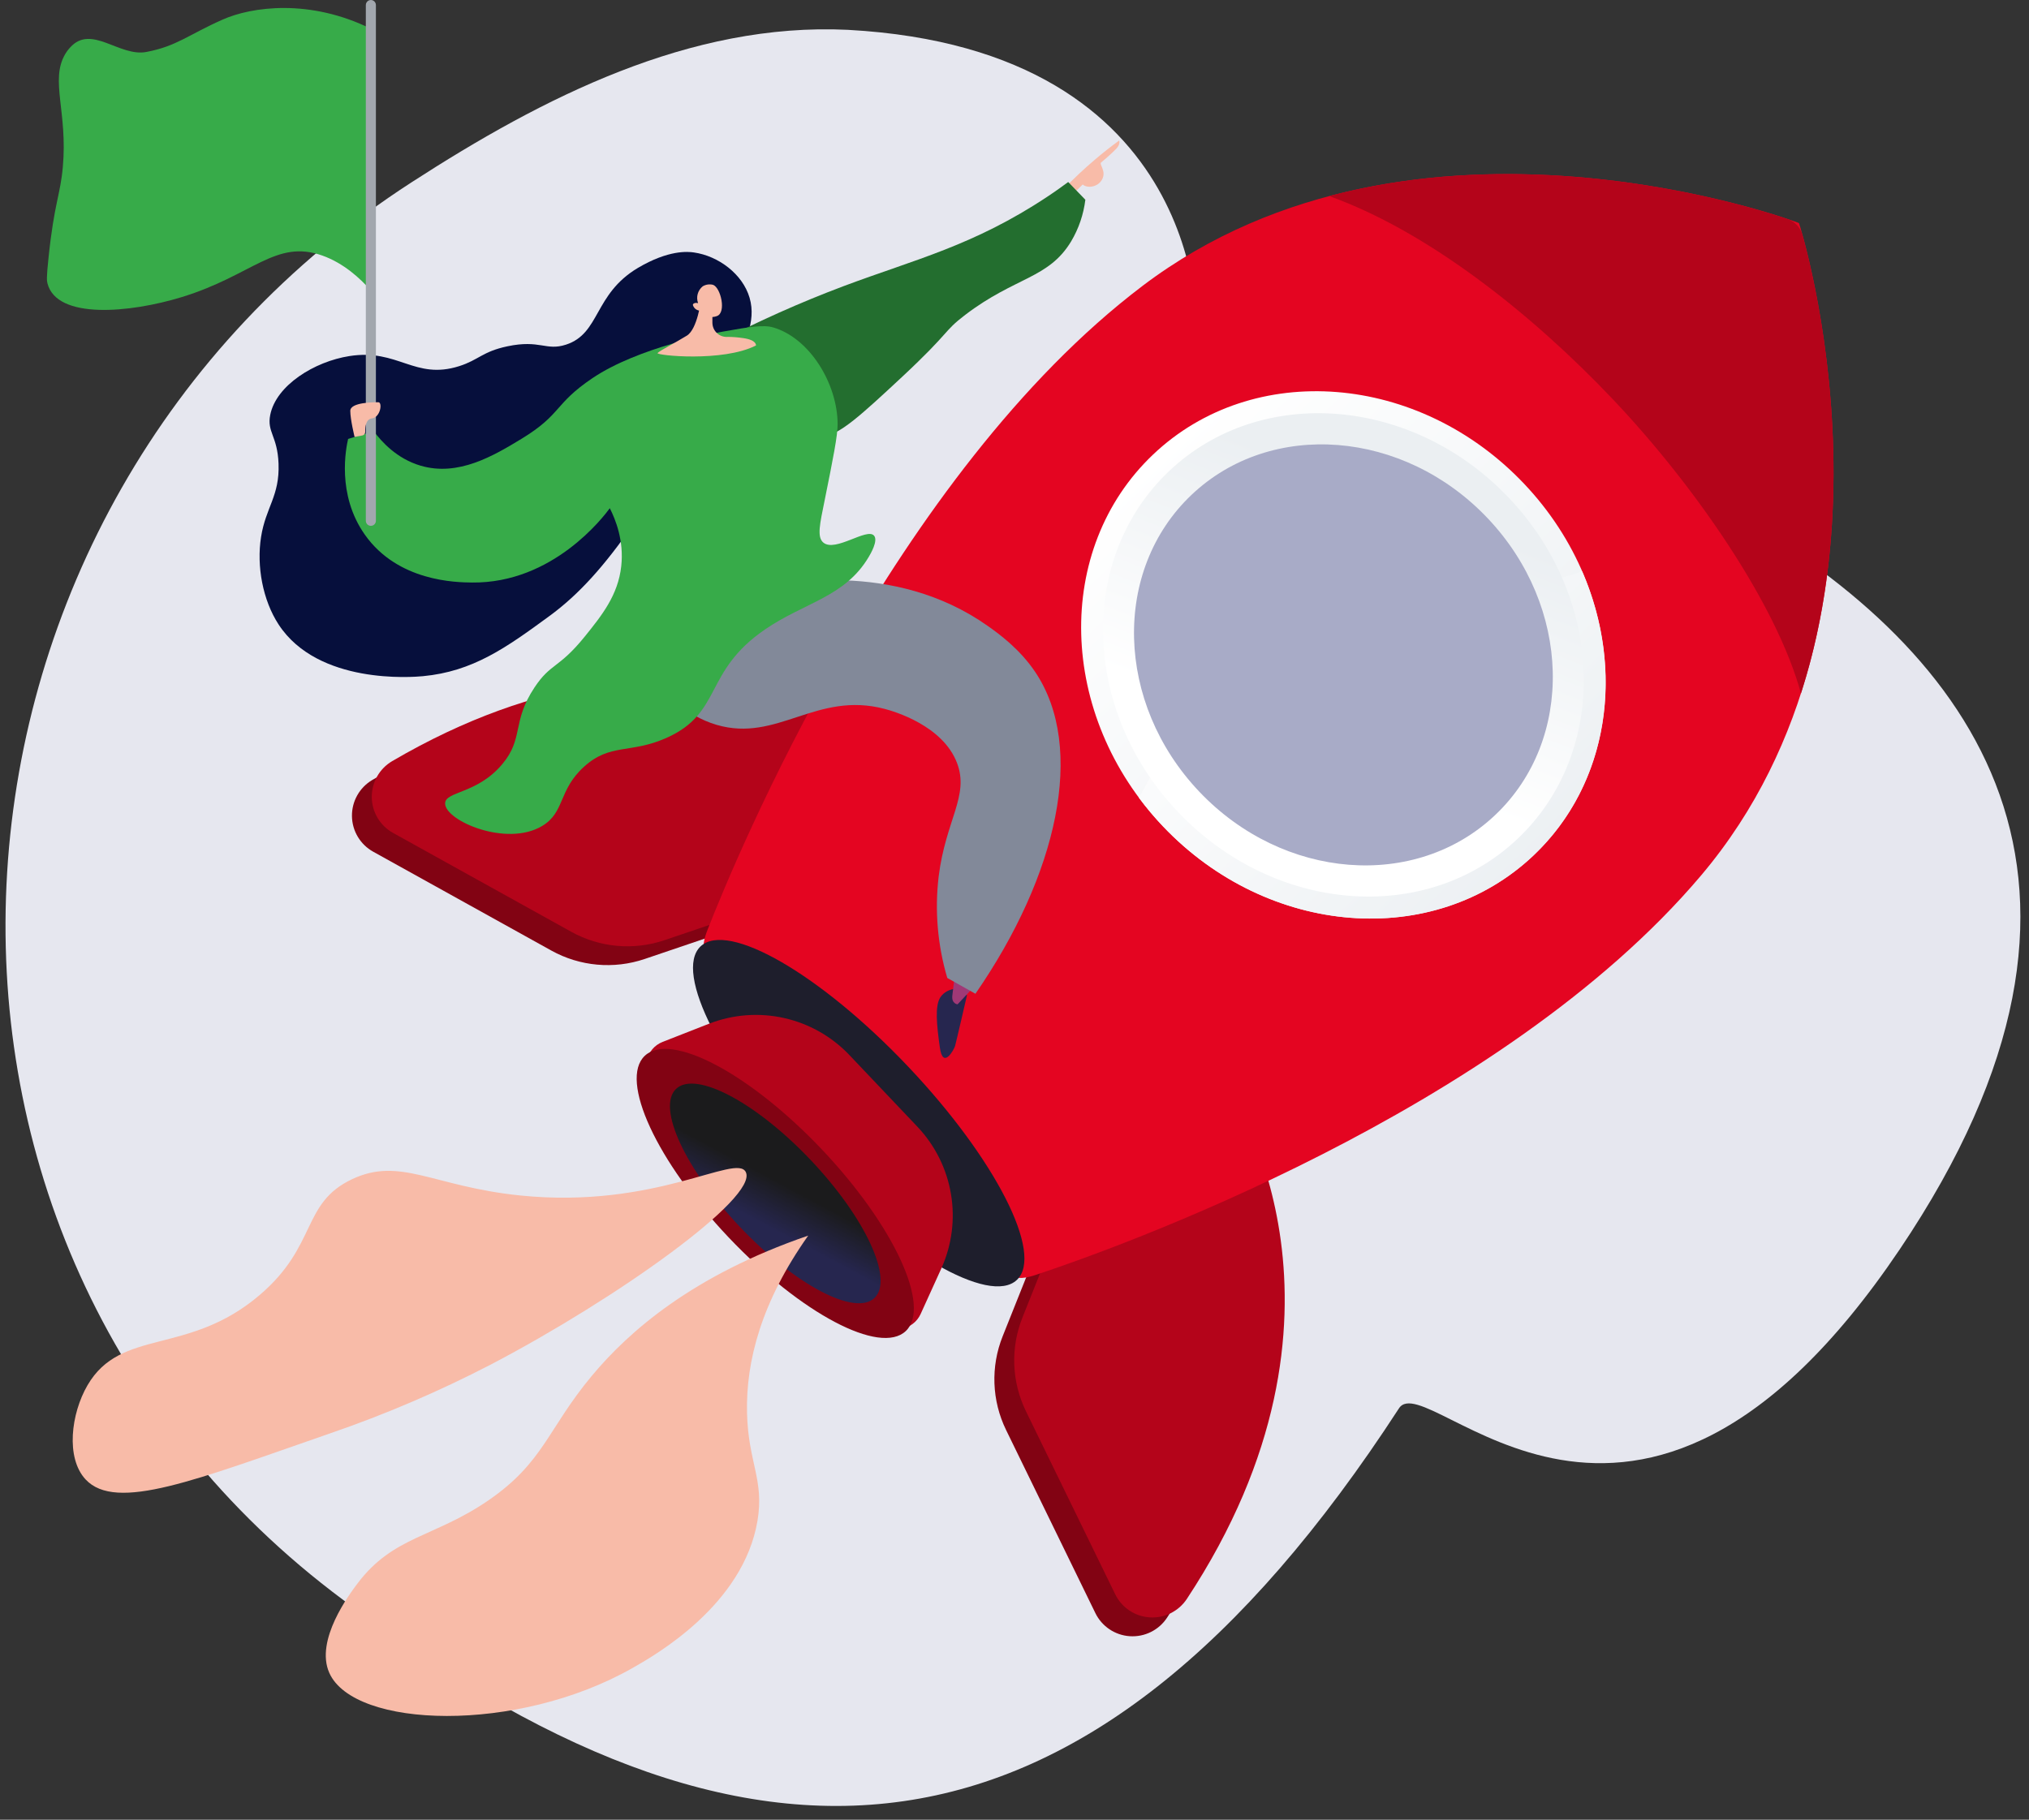 <svg xmlns="http://www.w3.org/2000/svg" width="136" height="122" viewBox="0 0 136 122">
    <rect x="0" y="0" width="136" height="122" fill="#333333" stroke="none"/>
    <defs>
        <linearGradient id="bf4z7ympua" x1="49.964%" x2="49.964%" y1="100.032%" y2=".036%">
            <stop offset="0%" stop-color="#EBEFF2"/>
            <stop offset="100%" stop-color="#FFF"/>
        </linearGradient>
        <linearGradient id="jo8xyl3xtb" x1="90.093%" x2="8.351%" y1="75.255%" y2="10.881%">
            <stop offset="0%" stop-color="#EBEFF2"/>
            <stop offset="100%" stop-color="#FFF"/>
        </linearGradient>
        <linearGradient id="vm7m01nofc" x1="81.358%" x2="31.695%" y1="33.085%" y2="59.896%">
            <stop offset="0%" stop-color="#EBEFF2"/>
            <stop offset="100%" stop-color="#FFF"/>
        </linearGradient>
        <linearGradient id="mp2np4r93d" x1="56.703%" x2="31.746%" y1="43.436%" y2="67.99%">
            <stop offset="0%" stop-color="#1B1B1C"/>
            <stop offset="100%" stop-color="#26264F"/>
        </linearGradient>
        <linearGradient id="3i1tbkc95e" x1="-187.288%" x2="-20.745%" y1="-294.599%" y2="-67.004%">
            <stop offset="0%" stop-color="#311944"/>
            <stop offset="100%" stop-color="#A03976"/>
        </linearGradient>
    </defs>
    <g fill="none" fill-rule="evenodd">
        <g fill-rule="nonzero">
            <g>
                <g>
                    <g>
                        <path fill="#E6E7EF" d="M22.27 106.71C-9.4 82.39-5.94 33.89 27.59 12.22 36.39 6.53 46.26 1.49 56.83 2c24.25 1.32 23.39 20.29 23.39 20.29s80.45 12 47.11 61.48c-17.77 26.37-31.63 7.68-33.56 10.65-21.09 32.47-43.66 33.67-71.5 12.29z" transform="translate(-339 -2343) translate(250 2231) translate(0 112) translate(89)"/>
                        <g transform="translate(-339 -2343) translate(250 2231) translate(0 112) translate(89) translate(3)">
                            <path fill="#820313" d="M78.317 74.809s9.564 14.448-3.096 33.653c-.55.83-1.5 1.301-2.493 1.235-.993-.065-1.874-.658-2.309-1.553l-5.982-12.27c-.96-1.968-1.044-4.249-.232-6.281l4.164-10.436 9.948-4.348zM55.726 50.986s-13.92-10.323-33.77 1.305c-.857.505-1.378 1.43-1.365 2.425.013.994.557 1.905 1.427 2.387l11.936 6.625c1.913 1.063 4.187 1.268 6.26.565l10.641-3.609 4.871-9.698z"/>
                            <path fill="#B4041A" d="M79.646 73.548s9.573 14.448-3.096 33.653c-.55.829-1.5 1.3-2.493 1.234-.992-.066-1.873-.658-2.308-1.552l-5.982-12.27c-.96-1.97-1.045-4.252-.232-6.286l4.163-10.436 9.948-4.343zM57.056 49.725s-13.92-10.32-33.771 1.305c-.857.505-1.378 1.43-1.365 2.425.013.994.558 1.905 1.427 2.387l11.938 6.625c1.913 1.063 4.186 1.268 6.258.565l10.65-3.609 4.863-9.698z"/>
                            <path fill="#E40521" d="M73.582 19.166c18.314-13.872 43.988-4.247 43.999-4.211.034.01 8.28 26.16-6.543 43.717-13.445 15.92-39.597 25.142-44.61 26.8-.54.179-1.403.405-1.635-.113-4.488-10.082-11.44-17.04-20.353-21.453-.492-.244-.208-1.08-.007-1.59 1.902-4.851 12.507-30.546 29.15-43.15z"/>
                            <path fill="#B4041A" d="M105.114 26.776c-5.466-5.763-12.426-11.27-19.017-13.63 13.601-3.607 27.32.396 30.696 1.528.5.167.883.572 1.024 1.08.952 3.431 4.22 17.343-.104 30.734-1.624-5.974-7.133-13.947-12.6-19.712z"/>
                            <ellipse cx="87.046" cy="43.906" fill="url(#bf4z7ympua)" rx="16.683" ry="18.525" transform="rotate(-43.48 87.046 43.906)"/>
                            <path fill="url(#jo8xyl3xtb)" d="M80.399 45.077c8.353-6.267 15.134-4.185 22.65-6.772 2.875 6.629 1.82 14.227-3.259 19.044-6.691 6.34-17.81 5.461-24.852-1.962-.567-.598-1.097-1.23-1.59-1.893 1.483-2.86 3.394-5.671 7.05-8.417z" style="mix-blend-mode:multiply"/>
                            <ellipse cx="87.046" cy="43.906" fill="url(#vm7m01nofc)" rx="15.292" ry="16.98" transform="rotate(-43.48 87.046 43.906)"/>
                            <ellipse cx="87.046" cy="43.906" fill="#A8ABC7" rx="13.32" ry="14.791" transform="rotate(-43.48 87.046 43.906)"/>
                            <ellipse cx="54.558" cy="74.63" fill="#1E1E2C" rx="4.552" ry="15.407" transform="rotate(-43.48 54.558 74.63)"/>
                            <path fill="#B4041A" d="M53.942 70.743l4.55 4.796c2.418 2.552 3.05 6.315 1.597 9.517l-1.381 3.04c-.238.524-.722.895-1.29.99-.568.096-1.147-.098-1.543-.516L40.787 72.659c-.397-.418-.56-1.006-.434-1.569.125-.562.522-1.025 1.058-1.236l3.108-1.218c3.277-1.28 7.004-.447 9.423 2.107z"/>
                            <ellipse cx="48.965" cy="80.012" fill="#820313" rx="4.296" ry="12.714" transform="rotate(-43.48 48.965 80.012)"/>
                            <ellipse cx="48.965" cy="80.012" fill="url(#mp2np4r93d)" rx="3.264" ry="9.662" transform="rotate(-43.48 48.965 80.012)"/>
                            <path fill="#F8BBA8" d="M46.989 78.58c.846 1.71-8.634 8.476-17.06 12.888-3.484 1.809-7.098 3.358-10.81 4.633-8.975 3.106-14.338 5.29-16.386 3.081-1.338-1.445-.974-4.403.13-6.305 2.25-3.873 6.747-1.957 11.547-6.058 3.883-3.314 2.784-6.138 6.171-7.753 3.244-1.543 5.43.482 11.285 1.083 9.089.93 14.482-2.855 15.123-1.57zM51.173 82.839c-7.753 2.663-12.028 6.43-14.511 9.41-2.948 3.537-3.202 5.773-6.904 8.326-3.65 2.513-6.384 2.393-8.786 5.574-.535.709-2.881 3.818-1.897 6.013 1.667 3.718 12.556 4.079 20.317-.33 1.525-.865 7.427-4.219 8.38-9.87.466-2.762-.621-3.894-.7-7.235-.083-3.48.968-7.457 4.101-11.888z"/>
                            <path fill="#060F3C" d="M46.291 24.09c.525-.893 1.437-2.477.952-4.127-.467-1.59-2.082-2.8-3.732-3.038-.403-.058-1.692-.184-3.76 1.04-2.96 1.767-2.512 4.395-4.814 5.141-1.349.439-1.731-.354-3.935.113-1.674.356-1.91.91-3.222 1.328-2.992.95-4.092-1.19-7.362-.675-2.347.369-4.907 1.96-5.304 3.94-.234 1.163.486 1.407.556 3.272.082 2.175-.854 2.912-1.17 4.907-.314 1.964.116 4.262 1.179 5.884 2.645 4.04 8.978 3.524 9.665 3.459 3.358-.318 5.572-1.9 8.49-4.039 3.983-2.913 6.807-7.68 12.457-17.206z"/>
                            <path fill="#F8BBA8" d="M68.04 12.892l1.29-1.244c.336-.315.692-.632 1.069-.954.551-.468 1.092-.892 1.614-1.271 0 0 .109.222-.185.543-.325.326-.666.635-1.022.926-.149.124.369.586.065 1.14-.303.552-1.033.594-1.296.335l-.949.92-.586-.395z"/>
                            <path fill="#236E2F" d="M68.6 12.202l1.149 1.19c-.121.988-.446 1.94-.955 2.795-1.518 2.507-3.728 2.357-7.096 4.922-1.51 1.151-.923 1.07-4.238 4.164-2.755 2.566-4.154 3.851-5.244 3.973-3.477.387-6.63-5.26-7.175-6.263 2.762-1.44 5.609-2.711 8.525-3.807 4.758-1.784 8.703-2.71 13.64-5.992.6-.396 1.075-.747 1.395-.982z"/>
                            <path fill="#26264F" d="M61.172 66.284c-.033.007-.066.01-.1.012-.416.012-.802.22-1.04.56-.378.585-.248 1.853-.036 3.369.21 1.515.951.138 1.02-.097.068-.235.801-3.413.801-3.413l-.645-.431z"/>
                            <path fill="url(#3i1tbkc95e)" d="M62.406 66.03l-1.222 1.304s-.417-.033-.35-.595l.17-1.408 1.402.699z"/>
                            <path fill="#828999" d="M47.138 39.603c2.151-.528 9.742-2.116 16.083 2.372.722.511 2.123 1.52 3.175 3.088 3.402 5.084 1.487 13.6-4.015 21.562l-1.886-1.058c-.653-2.207-.85-4.524-.578-6.81.473-3.79 2.067-5.4 1.232-7.599-.96-2.528-4.239-3.47-4.856-3.632-4.577-1.205-7.18 2.264-11.255 1.072-2.112-.619-3.558-2.179-4.495-3.517l6.595-5.478z"/>
                            <path fill="#37AB49" d="M22.048 28.904c.514.692 1.537 1.845 3.145 2.317 2.514.743 4.883-.657 6.76-1.8 2.725-1.659 2.151-2.309 4.76-4.07 3.048-2.056 8.139-3.013 8.76-3.123 1.794-.316 2.705-.469 3.36-.274 2.444.723 4.297 3.762 4.312 6.479 0 .764-.288 2.23-.877 5.143-.308 1.533-.53 2.434-.075 2.805.806.654 2.913-1.016 3.39-.472.298.335-.25 1.255-.35 1.422-1.593 2.697-4.289 3.045-6.946 4.862-4.164 2.848-2.825 5.597-6.635 7.287-2.404 1.066-3.749.331-5.502 1.92-1.753 1.587-1.267 3.064-2.825 3.984-2.388 1.417-6.48-.361-6.49-1.51-.01-.835 2.135-.625 3.824-2.634 1.469-1.744.626-2.825 2.165-5.148 1.099-1.658 1.622-1.25 3.375-3.42 1.135-1.407 2.23-2.766 2.443-4.721.186-1.706-.38-3.112-.768-3.878-.414.563-3.804 5.045-9.238 4.981-1.06-.012-4.959-.058-7.18-3.206-1.911-2.706-1.258-5.826-1.123-6.42l1.715-.524z"/>
                            <path fill="#F8BBA8" d="M43.98 20.147s-.233 1.912-.938 2.353c-.704.44-1.84 1.015-1.967 1.171-.126.157 4.372.623 6.595-.508 0 0 .073-.364-.848-.494-.34-.053-.685-.08-1.03-.083-.268.024-.533-.066-.731-.248-.198-.181-.31-.438-.31-.707v-1.059l-.772-.425z"/>
                            <path fill="#F8BBA8" d="M43.874 20.825s.462.63 1.182.365c.645-.238.254-1.905-.259-2.094-.235-.061-.484-.026-.693.098-.336.27-.462.725-.312 1.13-.164-.046-.306 0-.342.079-.036.079.092.24.125.272.081.08.186.133.299.15z"/>
                            <path fill="#37AB49" d="M21.87 1.933c-4.095-2.03-7.998-1.487-9.947-.62-2.305 1.02-3.07 1.784-5.11 2.17-1.812.347-3.69-1.877-5.107-.305-.133.141-.248.297-.345.465-1.013 1.749.184 3.866-.15 7.556-.17 1.887-.576 2.414-.955 6.05C.107 18.63.14 18.833.18 18.992c.62 2.45 5.533 1.988 8.99.93 4.768-1.457 6.303-3.901 9.433-2.789 1.444.513 2.541 1.54 3.241 2.324-.318-5.817.345-11.707.026-17.524z"/>
                            <path fill="#A2A7AE" d="M21.859 35.254c.186 0 .337-.152.337-.338V.338c0-.121-.064-.232-.168-.293-.105-.06-.234-.06-.338 0-.104.06-.169.172-.169.293v34.578c0 .186.151.338.338.338z"/>
                            <path fill="#F8BBA8" d="M20.767 29.294s-.288-1.17-.288-1.749c0-.58 1.592-.578 1.88-.578.29 0 .15 1.012-.433 1.085-.418.052-.458.604-.446.907.003.114-.076.213-.188.235l-.525.1z"/>
                        </g>
                    </g>
                </g>
            </g>
        </g>
    </g>
</svg>

